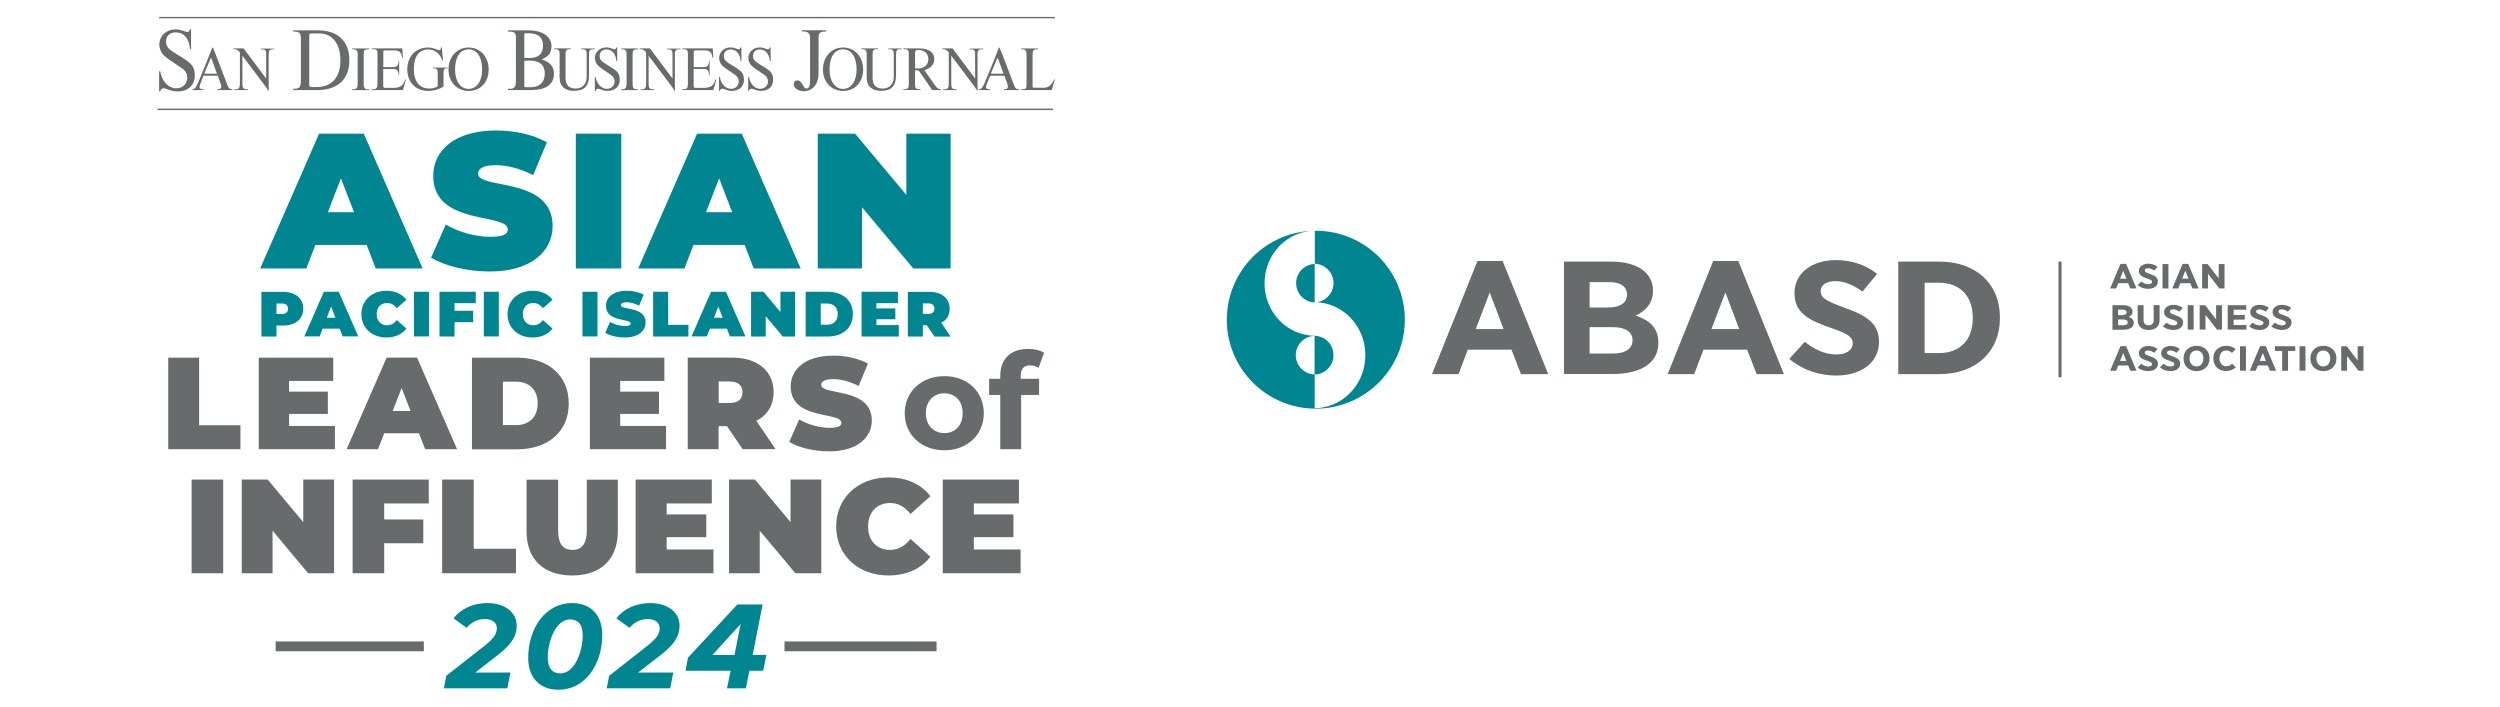 <?xml version="1.0" encoding="UTF-8"?>
<svg xmlns="http://www.w3.org/2000/svg" id="_2024_SDBJ_Women_of_Influence_copy" data-name="2024 SDBJ Women of Influence copy" viewBox="0 0 282.6 79.88">
  <defs>
    <style>
      .cls-1 {
        fill: #fff;
      }

      .cls-1, .cls-2, .cls-3 {
        stroke-width: 0px;
      }

      .cls-2 {
        fill: #686b6b;
      }

      .cls-3 {
        fill: #008691;
      }
    </style>
  </defs>
  <rect class="cls-1" width="282.6" height="79.88"></rect>
  <path class="cls-2" d="m167.03,29.5h2.83l5.15,12.79h-3.08l-1.07-2.76h-4.94l-1.05,2.76h-3l5.15-12.79Zm2.93,7.7l-1.56-4.14-1.58,4.14h3.14Z"></path>
  <g>
    <path class="cls-2" d="m176.8,29.57h5.33c1.6,0,2.93.38,3.76,1.11.64.58.96,1.27.96,2.16v.05c0,1.49-.92,2.29-1.95,2.78,1.54.53,2.56,1.36,2.56,3.03v.09c0,2.29-2.07,3.49-5.19,3.49h-5.48v-12.72Zm7.12,3.74c0-.93-.74-1.42-2.01-1.42h-2.22v2.87h2.07c1.31,0,2.15-.47,2.15-1.43v-.02Zm-1.62,3.67h-2.61v2.98h2.67c1.33,0,2.18-.51,2.18-1.49v-.02c0-.91-.76-1.47-2.24-1.47"></path>
    <path class="cls-2" d="m193.67,29.5h2.83l5.15,12.79h-3.08l-1.07-2.76h-4.94l-1.05,2.76h-3l5.15-12.79Zm2.93,7.7l-1.56-4.14-1.58,4.14h3.14Z"></path>
    <path class="cls-2" d="m202.25,40.58l1.76-1.94c.96.74,2.13,1.43,3.57,1.43,1.15,0,1.85-.51,1.85-1.25v-.02c0-.64-.41-1.04-2.46-1.73-2.54-.87-4.12-1.73-4.12-3.91v-.04c0-2.22,1.93-3.72,4.7-3.72,1.68,0,3.32.51,4.64,1.56l-1.66,2c-.9-.65-1.95-1.18-3.06-1.18-1.03,0-1.66.45-1.66,1.11v.02c0,.73.49,1.07,2.73,1.89,2.5.87,3.86,1.82,3.86,3.8v.04c0,2.36-2.03,3.81-4.82,3.81-1.83,0-3.74-.56-5.31-1.87"></path>
    <path class="cls-2" d="m214.58,29.57h4.64c4.17,0,6.85,2.54,6.85,6.27v.16c0,3.72-2.69,6.29-6.85,6.29h-4.64v-12.72Zm2.98,2.38v7.96h1.64c2.26,0,3.8-1.4,3.8-3.92v-.09c0-2.52-1.54-3.94-3.8-3.94h-1.64Z"></path>
    <path class="cls-2" d="m239.7,29.83h.64l1.17,2.78h-.7l-.24-.6h-1.12l-.24.6h-.68l1.17-2.78Zm.66,1.67l-.35-.9-.36.9h.71Z"></path>
    <path class="cls-2" d="m241.64,32.24l.4-.42c.22.16.48.31.81.31.26,0,.42-.11.42-.27h0c0-.14-.09-.23-.56-.38-.58-.19-.93-.38-.93-.85h0c0-.49.44-.82,1.06-.82.38,0,.75.11,1.05.34l-.38.43c-.2-.14-.44-.26-.69-.26-.23,0-.38.1-.38.24h0c0,.16.11.24.62.42.57.19.87.4.87.83h0c0,.52-.46.84-1.09.84-.41,0-.85-.12-1.2-.41"></path>
    <rect class="cls-2" x="244.45" y="29.85" width=".67" height="2.76"></rect>
    <path class="cls-2" d="m246.72,29.83h.64l1.17,2.78h-.7l-.24-.6h-1.12l-.24.6h-.68l1.17-2.78Zm.66,1.67l-.35-.9-.36.9h.71Z"></path>
    <polygon class="cls-2" points="248.93 29.85 249.55 29.85 250.8 31.46 250.8 29.85 251.46 29.85 251.46 32.61 250.88 32.61 249.59 30.94 249.59 32.61 248.93 32.61 248.93 29.85"></polygon>
    <path class="cls-2" d="m238.78,34.5h1.21c.36,0,.66.08.85.24.14.13.22.28.22.47h0c0,.34-.21.51-.44.62.35.11.58.3.58.66v.02c0,.5-.47.76-1.17.76h-1.24v-2.76Zm1.61.81c0-.2-.17-.31-.46-.31h-.5v.62h.47c.3,0,.49-.1.49-.31h0Zm-.37.8h-.59v.65h.6c.3,0,.49-.11.49-.32h0c0-.2-.17-.32-.51-.32"></path>
    <path class="cls-2" d="m241.64,36.19v-1.69h.67v1.69c0,.39.22.58.57.58s.57-.19.57-.57v-1.71h.67v1.68c0,.76-.49,1.13-1.24,1.13s-1.23-.37-1.23-1.12"></path>
    <path class="cls-2" d="m244.49,36.89l.4-.42c.22.16.48.31.81.31.26,0,.42-.11.42-.27h0c0-.14-.09-.23-.56-.38-.58-.19-.93-.38-.93-.85h0c0-.49.44-.82,1.06-.82.38,0,.75.11,1.05.34l-.38.43c-.2-.14-.44-.26-.69-.26-.23,0-.38.1-.38.24h0c0,.16.11.24.62.42.57.19.87.4.87.83h0c0,.52-.46.84-1.09.84-.41,0-.85-.12-1.2-.41"></path>
    <rect class="cls-2" x="247.3" y="34.5" width=".67" height="2.76"></rect>
    <polygon class="cls-2" points="248.65 34.5 249.27 34.5 250.51 36.11 250.51 34.5 251.17 34.5 251.17 37.26 250.6 37.26 249.31 35.59 249.31 37.26 248.65 37.26 248.65 34.5"></polygon>
    <polygon class="cls-2" points="251.82 34.5 253.92 34.5 253.92 35.01 252.49 35.01 252.49 35.61 253.75 35.61 253.75 36.13 252.49 36.13 252.49 36.74 253.94 36.74 253.94 37.26 251.82 37.26 251.82 34.5"></polygon>
    <path class="cls-2" d="m254.23,36.89l.4-.42c.22.16.48.31.81.31.26,0,.42-.11.42-.27h0c0-.14-.09-.23-.56-.38-.58-.19-.93-.38-.93-.85h0c0-.49.44-.82,1.06-.82.38,0,.75.11,1.05.34l-.38.43c-.2-.14-.44-.26-.69-.26-.23,0-.38.1-.38.24h0c0,.16.11.24.62.42.57.19.87.4.87.83h0c0,.52-.46.84-1.09.84-.41,0-.84-.12-1.2-.41"></path>
    <path class="cls-2" d="m256.75,36.89l.4-.42c.22.16.48.31.81.31.26,0,.42-.11.42-.27h0c0-.14-.09-.23-.56-.38-.58-.19-.93-.38-.93-.85h0c0-.49.44-.82,1.06-.82.38,0,.75.11,1.05.34l-.38.43c-.2-.14-.44-.26-.69-.26-.23,0-.38.1-.38.24h0c0,.16.11.24.62.42.57.19.87.4.87.83h0c0,.52-.46.84-1.09.84-.41,0-.85-.12-1.2-.41"></path>
    <path class="cls-2" d="m239.7,39.13h.64l1.17,2.78h-.7l-.24-.6h-1.12l-.24.6h-.68l1.17-2.78Zm.66,1.67l-.35-.9-.36.9h.71Z"></path>
    <path class="cls-2" d="m241.64,41.54l.4-.42c.22.16.48.31.81.31.26,0,.42-.11.42-.27h0c0-.14-.09-.23-.56-.38-.58-.19-.93-.38-.93-.85h0c0-.49.44-.82,1.06-.82.38,0,.75.11,1.05.34l-.38.43c-.2-.14-.44-.26-.69-.26-.23,0-.38.1-.38.24h0c0,.16.11.24.62.42.57.19.87.4.87.83h0c0,.52-.46.84-1.09.84-.41,0-.85-.12-1.2-.41"></path>
    <path class="cls-2" d="m244.16,41.54l.4-.42c.22.16.48.31.81.31.26,0,.42-.11.42-.27h0c0-.14-.09-.23-.56-.38-.58-.19-.93-.38-.93-.85h0c0-.49.44-.82,1.06-.82.38,0,.75.11,1.05.34l-.38.43c-.2-.14-.44-.26-.69-.26-.23,0-.38.1-.38.24h0c0,.16.11.24.62.42.57.19.87.4.87.83h0c0,.52-.46.84-1.09.84-.41,0-.84-.12-1.2-.41"></path>
    <path class="cls-2" d="m246.83,40.55v-.05c0-.83.61-1.41,1.47-1.41s1.47.58,1.47,1.4v.05c0,.83-.61,1.41-1.47,1.41s-1.47-.58-1.47-1.4m2.24-.01v-.03c0-.54-.33-.89-.78-.89s-.78.34-.78.88v.03c0,.54.33.89.78.89s.77-.34.77-.88"></path>
    <path class="cls-2" d="m250.19,40.54v-.04c0-.84.61-1.41,1.47-1.41.48,0,.79.15,1.05.37l-.4.44c-.19-.17-.4-.28-.66-.28-.44,0-.76.34-.76.88h0c0,.56.33.9.77.9.26,0,.45-.1.67-.29l.4.41c-.29.26-.6.42-1.1.42-.85,0-1.43-.56-1.43-1.4"></path>
    <rect class="cls-2" x="253.21" y="39.14" width=".67" height="2.76"></rect>
    <path class="cls-2" d="m255.48,39.13h.64l1.17,2.78h-.7l-.24-.6h-1.12l-.24.6h-.68l1.17-2.78Zm.66,1.67l-.35-.9-.36.9h.71Z"></path>
    <polygon class="cls-2" points="257.98 39.67 257.16 39.67 257.16 39.14 259.46 39.14 259.46 39.67 258.64 39.67 258.64 41.91 257.98 41.91 257.98 39.67"></polygon>
    <rect class="cls-2" x="259.94" y="39.14" width=".67" height="2.76"></rect>
    <path class="cls-2" d="m261.17,40.55v-.05c0-.83.61-1.41,1.47-1.41s1.47.58,1.47,1.4v.05c0,.83-.61,1.41-1.47,1.41s-1.47-.58-1.47-1.4m2.24-.01v-.03c0-.54-.33-.89-.78-.89s-.78.34-.78.88v.03c0,.54.33.89.78.89s.77-.34.77-.88"></path>
    <polygon class="cls-2" points="264.65 39.14 265.27 39.14 266.51 40.75 266.51 39.14 267.17 39.14 267.17 41.91 266.6 41.91 265.31 40.24 265.31 41.91 264.65 41.91 264.65 39.14"></polygon>
    <path class="cls-3" d="m148.63,26.09c.39-.02.79,0,1.18.05,1.55.16,3.05.69,4.36,1.53,1.43.91,2.62,2.19,3.42,3.68.77,1.41,1.19,3.02,1.21,4.62.02,1.21-.18,2.43-.59,3.58-.58,1.61-1.57,3.05-2.86,4.17-1.31,1.14-2.92,1.94-4.62,2.28-1.49.3-3.06.26-4.53-.13-1.53-.39-2.95-1.16-4.13-2.2-1.19-1.05-2.12-2.38-2.7-3.86-.6-1.51-.81-3.16-.63-4.77.15-1.36.58-2.69,1.26-3.88.71-1.25,1.69-2.34,2.86-3.18,1.27-.92,2.77-1.54,4.32-1.78.3-.04.59-.09.89-.09-.14.03-.29.04-.44.07-.74.14-1.44.43-2.06.85-.86.57-1.55,1.37-2,2.3-.43.87-.64,1.84-.62,2.81.01,1.13.36,2.26.98,3.21.59.9,1.43,1.64,2.41,2.09.71.33,1.48.5,2.25.52-.3.03-.58.08-.85.21-.5.23-.91.67-1.12,1.18-.17.43-.2.92-.07,1.37.12.44.38.84.74,1.13.37.3.83.47,1.31.48,0-1.46,0-2.92,0-4.38.23.01.47.05.69.13.59.21,1.08.68,1.3,1.27.16.4.19.85.1,1.28-.11.49-.39.94-.79,1.25-.37.29-.82.45-1.29.47,0,1.26,0,2.53,0,3.79.51,0,1.01-.08,1.5-.22.98-.28,1.88-.84,2.58-1.58.75-.79,1.27-1.78,1.5-2.84.2-.91.2-1.86-.01-2.77-.25-1.05-.77-2.03-1.52-2.81-.77-.8-1.76-1.37-2.84-1.62-.31-.07-.63-.11-.95-.14.21-.04.42-.09.62-.19.46-.21.83-.59,1.05-1.05.21-.45.26-.97.14-1.45-.11-.45-.37-.87-.74-1.16-.37-.31-.83-.48-1.31-.5,0-1.11,0-2.23,0-3.34,0-.13,0-.26,0-.38"></path>
    <path class="cls-3" d="m148.61,29.84c0,1.45,0,2.9,0,4.35-.36-.02-.71-.11-1.02-.3-.46-.26-.8-.7-.97-1.2-.1-.31-.12-.64-.09-.96.07-.55.36-1.07.8-1.42.36-.3.82-.45,1.28-.48"></path>
  </g>
  <g>
    <g>
      <path class="cls-2" d="m20.06,10.33c-.84,0-1.23-.35-1.57-.35-.19,0-.3.09-.38.35h-.12v-2.27h.12c.19,1.13.93,1.92,1.8,1.92.74,0,1.26-.49,1.26-1.21,0-.66-.45-.97-.97-1.3-.69-.44-1.45-.97-1.7-1.23-.3-.3-.49-.78-.49-1.2,0-.99.79-1.72,1.83-1.72.63,0,1.16.31,1.38.31.13,0,.26-.32.26-.32h.12v2.23h-.12c-.11-1.21-.71-1.88-1.62-1.88-.66,0-1.09.41-1.09,1.04s.37.93,1.24,1.45c0,0,1.03.59,1.44.97.39.35.57.76.57,1.4.02,1.11-.78,1.82-1.94,1.82"></path>
      <path class="cls-2" d="m24.57,10.18v-.09c.39,0,.55-.11.36-.67-.09-.26-.31-.86-.31-.86h-1.61s-.33.81-.36.91c-.19.46-.14.62.36.62v.09h-1.25v-.09c.24-.04.38-.14.61-.69.19-.45,1.16-2.77,1.61-3.98.01-.04.03-.05.05-.05s.04.02.06.05c.23.51,1.52,3.97,1.63,4.23.14.32.21.43.55.44v.09h-1.71v-.02h0Zm-.68-3.57s-.03-.05-.04-.05-.04.03-.04.05c-.28.69-.72,1.72-.72,1.72h1.44s-.37-1.01-.63-1.72"></path>
      <path class="cls-2" d="m30.84,5.56c-.31,0-.47.14-.47.52v3.44c0,.18,0,.54.02.73h-.06c-.17-.27-.4-.59-.54-.78l-2.39-3.17v3.1c0,.63.11.69.61.69v.09h-1.52v-.09h.14c.39,0,.49-.16.49-.7v-3.46s-.23-.37-.58-.37h-.15v-.09h1.15l2.55,3.41v-2.78c0-.37-.12-.52-.41-.52h-.2v-.09h1.52v.09h-.16.01Z"></path>
      <path class="cls-2" d="m35.9,10.18h-2.78v-.14c.77,0,.89-.14.89-1.07v-4.53c0-.82-.19-.86-.87-.87v-.14h2.77c2.29,0,3.58,1.22,3.58,3.4s-1.38,3.35-3.6,3.35m-.63-.34h.51c1.68,0,2.72-1.04,2.71-3.04,0-1.94-.99-3.02-2.38-3.02h-.97c-.11,0-.17.06-.17.19v5.67c0,.14.09.2.29.2"></path>
      <path class="cls-2" d="m39.81,10.18v-.09h.08c.39,0,.54-.11.54-.65v-3.3c0-.44-.13-.57-.55-.57h-.07v-.09h1.93v.09h-.09c-.44,0-.54.12-.54.57v3.3c0,.54.14.66.54.66h.09v.09h-1.93Z"></path>
      <path class="cls-2" d="m45.55,10.18h-3.53v-.09h.11c.43,0,.54-.12.54-.65v-3.41c0-.37-.14-.47-.52-.47h-.12v-.09h3.45l.06,1.04h-.09c-.07-.59-.3-.81-.88-.81h-1.08c-.12,0-.16.04-.16.19v1.7h1.13c.42,0,.57-.19.6-.73h.06v1.65h-.06c-.03-.38-.06-.71-.59-.71h-1.15v1.88c0,.19.05.25.21.25h.99c.73,0,1.07-.27,1.28-.94h.09l-.34,1.17h0Z"></path>
      <path class="cls-2" d="m50.47,7.72c-.22,0-.33.14-.33.43v1.64c-.5.31-1.12.49-1.73.49-1.42,0-2.37-.97-2.37-2.44s.98-2.47,2.33-2.47c.66,0,1.09.3,1.27.3.14,0,.18-.07.21-.31h.09l.14,1.48h-.07c-.32-.87-.93-1.25-1.62-1.25-1.03,0-1.61.81-1.61,2.22s.66,2.2,1.76,2.2c.44,0,.7-.12.94-.26v-1.58c0-.29-.14-.44-.39-.44h-.13v-.09h1.64v.09h-.12,0Z"></path>
      <path class="cls-2" d="m52.97,10.28c-1.26,0-2.27-.95-2.27-2.42s.98-2.49,2.27-2.49,2.27,1.02,2.27,2.49-.96,2.42-2.27,2.42m0-4.7c-.96,0-1.53.86-1.53,2.27,0,1.29.59,2.2,1.53,2.2s1.53-.91,1.53-2.2c0-1.41-.59-2.27-1.53-2.27"></path>
      <path class="cls-2" d="m60.25,10.18h-2.82v-.14h.23c.49,0,.66-.24.66-.94v-4.8c0-.57-.16-.73-.75-.73h-.16v-.14h2.33c1.79,0,2.6.87,2.6,1.77,0,.79-.32,1.17-1.11,1.52.94.27,1.39.81,1.39,1.63,0,1.12-.84,1.81-2.37,1.81m-.49-6.41h-.37c-.09,0-.12.06-.12.16v2.65h.53c1.08,0,1.58-.45,1.58-1.42,0-.91-.55-1.38-1.62-1.38m.08,3.1h-.57v2.86c0,.11.05.14.17.14h.52c1.04,0,1.62-.55,1.62-1.54s-.59-1.47-1.74-1.47"></path>
      <path class="cls-2" d="m67,5.56c-.31,0-.42.16-.42.56v2.4c0,1.2-.53,1.75-1.7,1.75-.92,0-1.62-.43-1.62-1.5v-2.67c0-.4-.14-.54-.5-.54h-.12v-.09h1.9v.09h-.15c-.34,0-.46.15-.46.52v2.8c0,.96.68,1.13,1.15,1.13.59,0,1.24-.35,1.24-1.35v-2.54c0-.41-.12-.55-.45-.55h-.17v-.09h1.51v.09h-.19Z"></path>
      <path class="cls-2" d="m68.71,10.28c-.58,0-.86-.25-1.11-.25-.14,0-.21.06-.27.25h-.09v-1.58h.09c.13.79.65,1.34,1.26,1.34.51,0,.88-.34.88-.84,0-.45-.32-.69-.68-.92-.47-.31-1.02-.69-1.19-.87-.21-.21-.35-.54-.35-.84,0-.69.55-1.21,1.28-1.21.44,0,.81.22.97.22.09,0,.18-.22.18-.22h.09v1.55h-.09c-.08-.84-.49-1.32-1.14-1.32-.45,0-.76.29-.76.73s.26.66.87,1.02c0,0,.73.42,1.01.68.27.25.39.52.4.98,0,.78-.54,1.27-1.35,1.27"></path>
      <path class="cls-2" d="m70.21,10.18v-.09h.08c.39,0,.54-.11.54-.65v-3.3c0-.44-.13-.57-.55-.57h-.07v-.09h1.93v.09h-.09c-.44,0-.54.12-.54.57v3.3c0,.54.14.66.54.66h.09v.09h-1.93,0Z"></path>
      <path class="cls-2" d="m76.76,5.56c-.31,0-.47.14-.47.52v3.44c0,.18,0,.54.02.73h-.06c-.17-.27-.4-.59-.54-.78l-2.39-3.17v3.1c0,.63.11.69.61.69v.09h-1.52v-.09h.14c.39,0,.49-.16.49-.7v-3.46s-.23-.37-.58-.37h-.15v-.09h1.16l2.55,3.41v-2.78c0-.37-.12-.52-.41-.52h-.2v-.09h1.52v.09h-.17.01Z"></path>
      <path class="cls-2" d="m80.64,10.18h-3.53v-.09h.11c.43,0,.54-.12.54-.65v-3.41c0-.37-.14-.47-.52-.47h-.12v-.09h3.45l.06,1.04h-.09c-.07-.59-.3-.81-.88-.81h-1.08c-.12,0-.16.04-.16.19v1.7h1.13c.42,0,.57-.19.6-.73h.06v1.65h-.06c-.03-.38-.06-.71-.59-.71h-1.15v1.88c0,.19.05.25.21.25h.99c.73,0,1.07-.27,1.28-.94h.09l-.34,1.17h0Z"></path>
      <path class="cls-2" d="m82.75,10.28c-.58,0-.86-.25-1.11-.25-.14,0-.21.06-.27.25h-.09v-1.58h.09c.13.79.65,1.34,1.26,1.34.51,0,.88-.34.88-.84,0-.45-.31-.69-.68-.92-.48-.31-1.02-.69-1.19-.87-.21-.21-.35-.54-.35-.84,0-.69.55-1.21,1.28-1.21.44,0,.81.22.97.22.09,0,.18-.22.18-.22h.09v1.55h-.09c-.08-.84-.49-1.32-1.14-1.32-.46,0-.76.29-.76.73s.26.66.87,1.02c0,0,.73.42,1.01.68.27.25.39.52.4.98,0,.78-.54,1.27-1.35,1.27"></path>
      <path class="cls-2" d="m86.05,10.28c-.58,0-.86-.25-1.11-.25-.14,0-.21.06-.27.25h-.09v-1.58h.09c.13.79.65,1.34,1.26,1.34.51,0,.88-.34.88-.84,0-.45-.31-.69-.68-.92-.48-.31-1.02-.69-1.19-.87-.21-.21-.35-.54-.35-.84,0-.69.55-1.21,1.28-1.21.44,0,.81.22.97.22.09,0,.18-.22.18-.22h.09v1.55h-.09c-.08-.84-.49-1.32-1.14-1.32-.46,0-.76.29-.76.73s.26.66.87,1.02c0,0,.73.42,1.01.68.27.25.39.52.4.98,0,.78-.54,1.27-1.35,1.27"></path>
      <path class="cls-2" d="m93.26,3.57c-.59,0-.73.18-.73.79v3.93c0,1.22-.67,2.02-1.68,2.02-.63,0-1.12-.35-1.12-.81,0-.26.17-.41.4-.41.37,0,.51.34.66.59.09.16.17.32.38.32.28,0,.4-.25.4-.86v-4.79c0-.55-.19-.79-.75-.79h-.17v-.14h2.75v.14h-.15,0Z"></path>
      <path class="cls-2" d="m95.3,10.28c-1.26,0-2.27-.95-2.27-2.42s.98-2.49,2.27-2.49,2.27,1.02,2.27,2.49-.96,2.42-2.27,2.42m0-4.7c-.96,0-1.53.86-1.53,2.27,0,1.29.59,2.2,1.53,2.2s1.53-.91,1.53-2.2c0-1.41-.59-2.27-1.53-2.27"></path>
      <path class="cls-2" d="m101.71,5.56c-.31,0-.42.16-.42.56v2.4c0,1.2-.53,1.75-1.7,1.75-.92,0-1.62-.43-1.62-1.5v-2.67c0-.4-.14-.54-.5-.54h-.12v-.09h1.9v.09h-.15c-.34,0-.46.15-.46.52v2.8c0,.96.68,1.13,1.15,1.13.59,0,1.24-.35,1.24-1.35v-2.54c0-.41-.12-.55-.45-.55h-.17v-.09h1.51v.09h-.19Z"></path>
      <path class="cls-2" d="m105.38,10.18l-1.55-2.23h-.39v1.67c0,.34.13.46.49.46h.12v.09h-1.94v-.09h.17c.33,0,.45-.15.45-.55v-3.45c0-.38-.11-.52-.45-.52h-.16v-.09h1.72c1.15,0,1.77.43,1.77,1.21,0,.6-.38,1.03-1.12,1.25l1.21,1.72c.24.33.38.44.6.44h.09v.09h-1.04.01Zm-1.55-4.53c-.3,0-.39.07-.39.41v1.68h.39c.67-.02,1.11-.44,1.11-1.04,0-.63-.43-1.05-1.12-1.05"></path>
      <path class="cls-2" d="m110.97,5.56c-.31,0-.47.14-.47.52v3.44c0,.18,0,.54.02.73h-.06c-.17-.27-.4-.59-.54-.78l-2.39-3.17v3.1c0,.63.11.69.61.69v.09h-1.52v-.09h.14c.39,0,.49-.16.49-.7v-3.46s-.23-.37-.58-.37h-.15v-.09h1.16l2.55,3.41v-2.78c0-.37-.12-.52-.41-.52h-.2v-.09h1.52v.09h-.17.01Z"></path>
      <path class="cls-2" d="m113.48,10.18v-.09c.4,0,.55-.11.37-.67-.09-.26-.31-.86-.31-.86h-1.61s-.33.81-.37.91c-.19.46-.14.62.37.62v.09h-1.25v-.09c.24-.04.38-.14.61-.69.19-.45,1.16-2.77,1.61-3.98,0-.04.03-.05.05-.05s.04.02.06.05c.23.51,1.52,3.97,1.63,4.23.14.32.21.43.55.44v.09h-1.71v-.02h-.01Zm-.68-3.57s-.03-.05-.04-.05-.04.03-.04.05c-.28.69-.72,1.72-.72,1.72h1.44s-.37-1.01-.63-1.72"></path>
      <path class="cls-2" d="m118.88,10.18h-3.45v-.09h.15c.37,0,.46-.11.46-.52v-3.45c0-.39-.14-.55-.49-.55h-.13v-.09h1.93v.09h-.14c-.36,0-.49.16-.49.59v3.58c0,.14.06.18.18.18h1.02c.5,0,.88-.14,1.25-.96l.07.02-.36,1.21h.01Z"></path>
      <rect class="cls-2" x="17.99" y="1.91" width="101.25" height=".16"></rect>
      <rect class="cls-2" x="17.8" y="12.28" width="101.25" height=".16"></rect>
    </g>
    <g>
      <rect class="cls-2" x="21.66" y="54.21" width="3.57" height="10.59"></rect>
      <polygon class="cls-2" points="37.76 54.21 37.76 64.8 34.83 64.8 30.81 59.99 30.81 64.8 27.33 64.8 27.33 54.21 30.26 54.21 34.28 59.02 34.28 54.21 37.76 54.21"></polygon>
      <polygon class="cls-2" points="43.43 56.91 43.43 58.72 47.85 58.72 47.85 61.41 43.43 61.41 43.43 64.8 39.86 64.8 39.86 54.21 48.47 54.21 48.47 56.91 43.43 56.91"></polygon>
      <polygon class="cls-2" points="49.98 54.21 53.55 54.21 53.55 62.03 58.33 62.03 58.33 64.8 49.98 64.8 49.98 54.21"></polygon>
      <path class="cls-2" d="m59.52,60.04v-5.82h3.57v5.72c0,1.62.62,2.22,1.62,2.22s1.62-.6,1.62-2.22v-5.72h3.51v5.82c0,3.18-1.91,5.01-5.16,5.01s-5.16-1.83-5.16-5.01"></path>
      <polygon class="cls-2" points="80.65 62.11 80.65 64.8 71.85 64.8 71.85 54.21 80.46 54.21 80.46 56.91 75.36 56.91 75.36 58.15 79.84 58.15 79.84 60.72 75.36 60.72 75.36 62.11 80.65 62.11"></polygon>
      <polygon class="cls-2" points="92.84 54.21 92.84 64.8 89.91 64.8 85.88 59.99 85.88 64.8 82.41 64.8 82.41 54.21 85.34 54.21 89.36 59.02 89.36 54.21 92.84 54.21"></polygon>
      <path class="cls-2" d="m94.52,59.51c0-3.25,2.5-5.54,5.9-5.54,2.07,0,3.71.76,4.75,2.12l-2.25,2.01c-.62-.79-1.36-1.24-2.31-1.24-1.48,0-2.48,1.03-2.48,2.65s1,2.65,2.48,2.65c.95,0,1.69-.45,2.31-1.24l2.25,2.01c-1.04,1.36-2.68,2.12-4.75,2.12-3.4,0-5.9-2.28-5.9-5.54"></path>
      <polygon class="cls-2" points="115.37 62.11 115.37 64.8 106.57 64.8 106.57 54.21 115.18 54.21 115.18 56.91 110.08 56.91 110.08 58.15 114.56 58.15 114.56 60.72 110.08 60.72 110.08 62.11 115.37 62.11"></polygon>
    </g>
    <g>
      <g>
        <path class="cls-2" d="m102.27,46.71c0-2.45,1.89-4.19,4.48-4.19s4.46,1.74,4.46,4.19-1.88,4.19-4.46,4.19-4.48-1.74-4.48-4.19m6.55,0c0-1.41-.89-2.25-2.07-2.25s-2.09.85-2.09,2.25.91,2.25,2.09,2.25,2.07-.85,2.07-2.25"></path>
        <path class="cls-2" d="m115.37,42.82h2.09v1.82h-2.03v6.14h-2.36v-6.14h-1.26v-1.82h1.26v-.36c0-1.83,1.12-3.02,3.15-3.02.67,0,1.36.14,1.8.44l-.62,1.71c-.26-.18-.59-.29-.95-.29-.7,0-1.07.38-1.07,1.18v.35Z"></path>
      </g>
      <g>
        <polygon class="cls-2" points="19.02 40.43 22.51 40.43 22.51 48.07 27.18 48.07 27.18 50.78 19.02 50.78 19.02 40.43"></polygon>
        <polygon class="cls-2" points="37.86 48.15 37.86 50.78 29.25 50.78 29.25 40.43 37.67 40.43 37.67 43.06 32.68 43.06 32.68 44.27 37.06 44.27 37.06 46.79 32.68 46.79 32.68 48.15 37.86 48.15"></polygon>
        <path class="cls-2" d="m47.37,48.98h-3.94l-.7,1.8h-3.55l4.53-10.36h3.43l4.53,10.36h-3.61l-.7-1.8Zm-.96-2.52l-1.01-2.6-1.01,2.6h2.01Z"></path>
        <path class="cls-2" d="m53.35,40.43h5.1c3.46,0,5.84,1.97,5.84,5.18s-2.38,5.18-5.84,5.18h-5.1v-10.36Zm4.96,7.63c1.46,0,2.47-.87,2.47-2.46s-1.01-2.46-2.47-2.46h-1.46v4.91h1.46Z"></path>
        <polygon class="cls-2" points="75.29 48.15 75.29 50.78 66.68 50.78 66.68 40.43 75.1 40.43 75.1 43.06 70.11 43.06 70.11 44.27 74.49 44.27 74.49 46.79 70.11 46.79 70.11 48.15 75.29 48.15"></polygon>
        <path class="cls-2" d="m82.18,48.18h-.95v2.6h-3.49v-10.36h4.99c2.88,0,4.72,1.51,4.72,3.9,0,1.49-.71,2.62-1.95,3.25l2.17,3.2h-3.73l-1.76-2.6Zm.33-5.06h-1.27v2.43h1.27c.96,0,1.42-.46,1.42-1.21s-.46-1.21-1.42-1.21"></path>
        <path class="cls-2" d="m89.22,49.95l1.12-2.54c.98.58,2.28.95,3.42.95.99,0,1.35-.21,1.35-.56,0-1.3-5.73-.25-5.73-4.11,0-1.92,1.61-3.49,4.82-3.49,1.39,0,2.83.3,3.91.9l-1.05,2.53c-1.02-.52-1.98-.77-2.88-.77-1.02,0-1.35.3-1.35.65,0,1.24,5.72.21,5.72,4.02,0,1.89-1.61,3.49-4.82,3.49-1.73,0-3.48-.43-4.51-1.06"></path>
      </g>
    </g>
    <g>
      <rect class="cls-2" x="31.16" y="72.51" width="16.75" height="1.11"></rect>
      <rect class="cls-2" x="88.68" y="72.51" width="17.19" height="1.11"></rect>
      <g>
        <path class="cls-3" d="m53.72,76.02h3.98l-.35,1.79h-7.18l.28-1.42,4.32-3.39c1.07-.85,1.39-1.35,1.39-1.98s-.47-1.04-1.39-1.04c-.76,0-1.49.35-2.02.99l-1.48-1.07c.76-1.04,2.18-1.73,3.82-1.73,2,0,3.32,1.07,3.32,2.55,0,1.12-.51,2.07-2.18,3.36l-2.52,1.95Z"></path>
        <path class="cls-3" d="m59.71,74.38c0-3.43,2-6.21,4.94-6.21,2.1,0,3.43,1.33,3.43,3.59,0,3.43-2,6.21-4.94,6.21-2.1,0-3.43-1.33-3.43-3.59m6.16-2.57c0-1.23-.54-1.79-1.42-1.79-1.67,0-2.53,2.55-2.53,4.31,0,1.23.54,1.79,1.42,1.79,1.67,0,2.53-2.55,2.53-4.31"></path>
        <path class="cls-3" d="m72.13,76.02h3.98l-.35,1.79h-7.18l.28-1.42,4.32-3.39c1.07-.85,1.39-1.35,1.39-1.98s-.47-1.04-1.39-1.04c-.76,0-1.49.35-2.02.99l-1.48-1.07c.76-1.04,2.18-1.73,3.82-1.73,2,0,3.32,1.07,3.32,2.55,0,1.12-.51,2.07-2.18,3.36l-2.52,1.95Z"></path>
        <path class="cls-3" d="m85.08,74.03l1.13-5.7h-2.86l-5.58,6.01-.28,1.48h5.1l-.41,1.99h2.14l.39-1.99h1.56l.37-1.79h-1.56Zm-4.54,0l3.18-3.49-.69,3.49h-2.49Z"></path>
      </g>
    </g>
    <g>
      <path class="cls-3" d="m41.44,27.69h-5.79l-1.02,2.66h-5.22l6.66-15.24h5.05l6.66,15.24h-5.31l-1.02-2.66Zm-1.42-3.7l-1.48-3.83-1.48,3.83h2.96Z"></path>
      <path class="cls-3" d="m48.73,29.13l1.66-3.75c1.44.85,3.35,1.39,5.03,1.39,1.46,0,1.98-.3,1.98-.83,0-1.92-8.43-.37-8.43-6.05,0-2.83,2.37-5.14,7.1-5.14,2.05,0,4.16.44,5.75,1.33l-1.55,3.72c-1.5-.76-2.92-1.13-4.25-1.13-1.5,0-1.98.44-1.98.96,0,1.83,8.43.3,8.43,5.92,0,2.79-2.37,5.14-7.1,5.14-2.55,0-5.12-.63-6.64-1.57"></path>
      <rect class="cls-3" x="65.09" y="15.11" width="5.14" height="15.24"></rect>
      <path class="cls-3" d="m84.18,27.69h-5.79l-1.02,2.66h-5.23l6.66-15.24h5.05l6.66,15.24h-5.31l-1.02-2.66Zm-1.41-3.7l-1.48-3.83-1.48,3.83h2.96Z"></path>
      <polygon class="cls-3" points="107.46 15.11 107.46 30.35 103.24 30.35 97.44 23.43 97.44 30.35 92.44 30.35 92.44 15.11 96.66 15.11 102.45 22.03 102.45 15.11 107.46 15.11"></polygon>
      <path class="cls-3" d="m34.28,34.89c0,1.17-.89,1.91-2.3,1.91h-.73v1.24h-1.7v-5.05h2.43c1.41,0,2.3.74,2.3,1.91m-1.72,0c0-.37-.22-.59-.69-.59h-.62v1.18h.62c.47,0,.69-.22.69-.59"></path>
      <path class="cls-3" d="m38.39,37.15h-1.92l-.34.88h-1.73l2.21-5.05h1.68l2.21,5.05h-1.76l-.34-.88Zm-.47-1.23l-.49-1.27-.49,1.27h.98Z"></path>
      <path class="cls-3" d="m40.85,35.51c0-1.55,1.19-2.64,2.82-2.64.99,0,1.77.36,2.27,1.01l-1.08.96c-.3-.38-.65-.59-1.1-.59-.71,0-1.18.49-1.18,1.26s.48,1.26,1.18,1.26c.45,0,.81-.22,1.1-.59l1.08.96c-.5.65-1.28,1.01-2.27,1.01-1.62,0-2.82-1.09-2.82-2.64"></path>
      <rect class="cls-3" x="46.79" y="32.98" width="1.7" height="5.05"></rect>
      <polygon class="cls-3" points="51.38 34.27 51.38 35.13 53.49 35.13 53.49 36.42 51.38 36.42 51.38 38.04 49.68 38.04 49.68 32.98 53.78 32.98 53.78 34.27 51.38 34.27"></polygon>
      <rect class="cls-3" x="54.69" y="32.98" width="1.7" height="5.05"></rect>
      <path class="cls-3" d="m57.37,35.51c0-1.55,1.19-2.64,2.82-2.64.99,0,1.77.36,2.27,1.01l-1.08.96c-.3-.38-.65-.59-1.1-.59-.71,0-1.18.49-1.18,1.26s.48,1.26,1.18,1.26c.46,0,.81-.22,1.1-.59l1.08.96c-.5.65-1.28,1.01-2.27,1.01-1.63,0-2.82-1.09-2.82-2.64"></path>
      <rect class="cls-3" x="65.84" y="32.98" width="1.7" height="5.05"></rect>
      <path class="cls-3" d="m68.41,37.63l.55-1.24c.48.28,1.11.46,1.67.46.48,0,.66-.1.66-.27,0-.63-2.79-.12-2.79-2.01,0-.94.79-1.7,2.35-1.7.68,0,1.38.14,1.91.44l-.51,1.24c-.5-.25-.97-.38-1.41-.38-.5,0-.66.15-.66.32,0,.61,2.8.1,2.8,1.96,0,.92-.79,1.7-2.35,1.7-.85,0-1.7-.21-2.2-.52"></path>
      <polygon class="cls-3" points="73.83 32.98 75.53 32.98 75.53 36.72 77.82 36.72 77.82 38.04 73.83 38.04 73.83 32.98"></polygon>
      <path class="cls-3" d="m82.16,37.15h-1.92l-.34.88h-1.73l2.21-5.05h1.68l2.21,5.05h-1.76l-.34-.88Zm-.47-1.23l-.49-1.27-.49,1.27h.98Z"></path>
      <polygon class="cls-3" points="89.88 32.98 89.88 38.04 88.48 38.04 86.56 35.74 86.56 38.04 84.9 38.04 84.9 32.98 86.3 32.98 88.22 35.28 88.22 32.98 89.88 32.98"></polygon>
      <path class="cls-3" d="m91.07,32.98h2.49c1.69,0,2.85.96,2.85,2.53s-1.16,2.53-2.85,2.53h-2.49v-5.05Zm2.42,3.73c.71,0,1.21-.43,1.21-1.2s-.49-1.2-1.21-1.2h-.71v2.4h.71Z"></path>
      <polygon class="cls-3" points="101.6 36.75 101.6 38.04 97.39 38.04 97.39 32.98 101.5 32.98 101.5 34.27 99.07 34.27 99.07 34.86 101.21 34.86 101.21 36.09 99.07 36.09 99.07 36.75 101.6 36.75"></polygon>
      <path class="cls-3" d="m104.78,36.77h-.46v1.27h-1.7v-5.05h2.43c1.41,0,2.3.74,2.3,1.91,0,.73-.35,1.28-.95,1.59l1.06,1.56h-1.82l-.86-1.27Zm.16-2.47h-.62v1.18h.62c.47,0,.69-.22.69-.59s-.22-.59-.69-.59"></path>
    </g>
  </g>
  <rect class="cls-2" x="232.69" y="29.58" width=".35" height="13.08" transform="translate(465.73 72.23) rotate(180)"></rect>
</svg>
